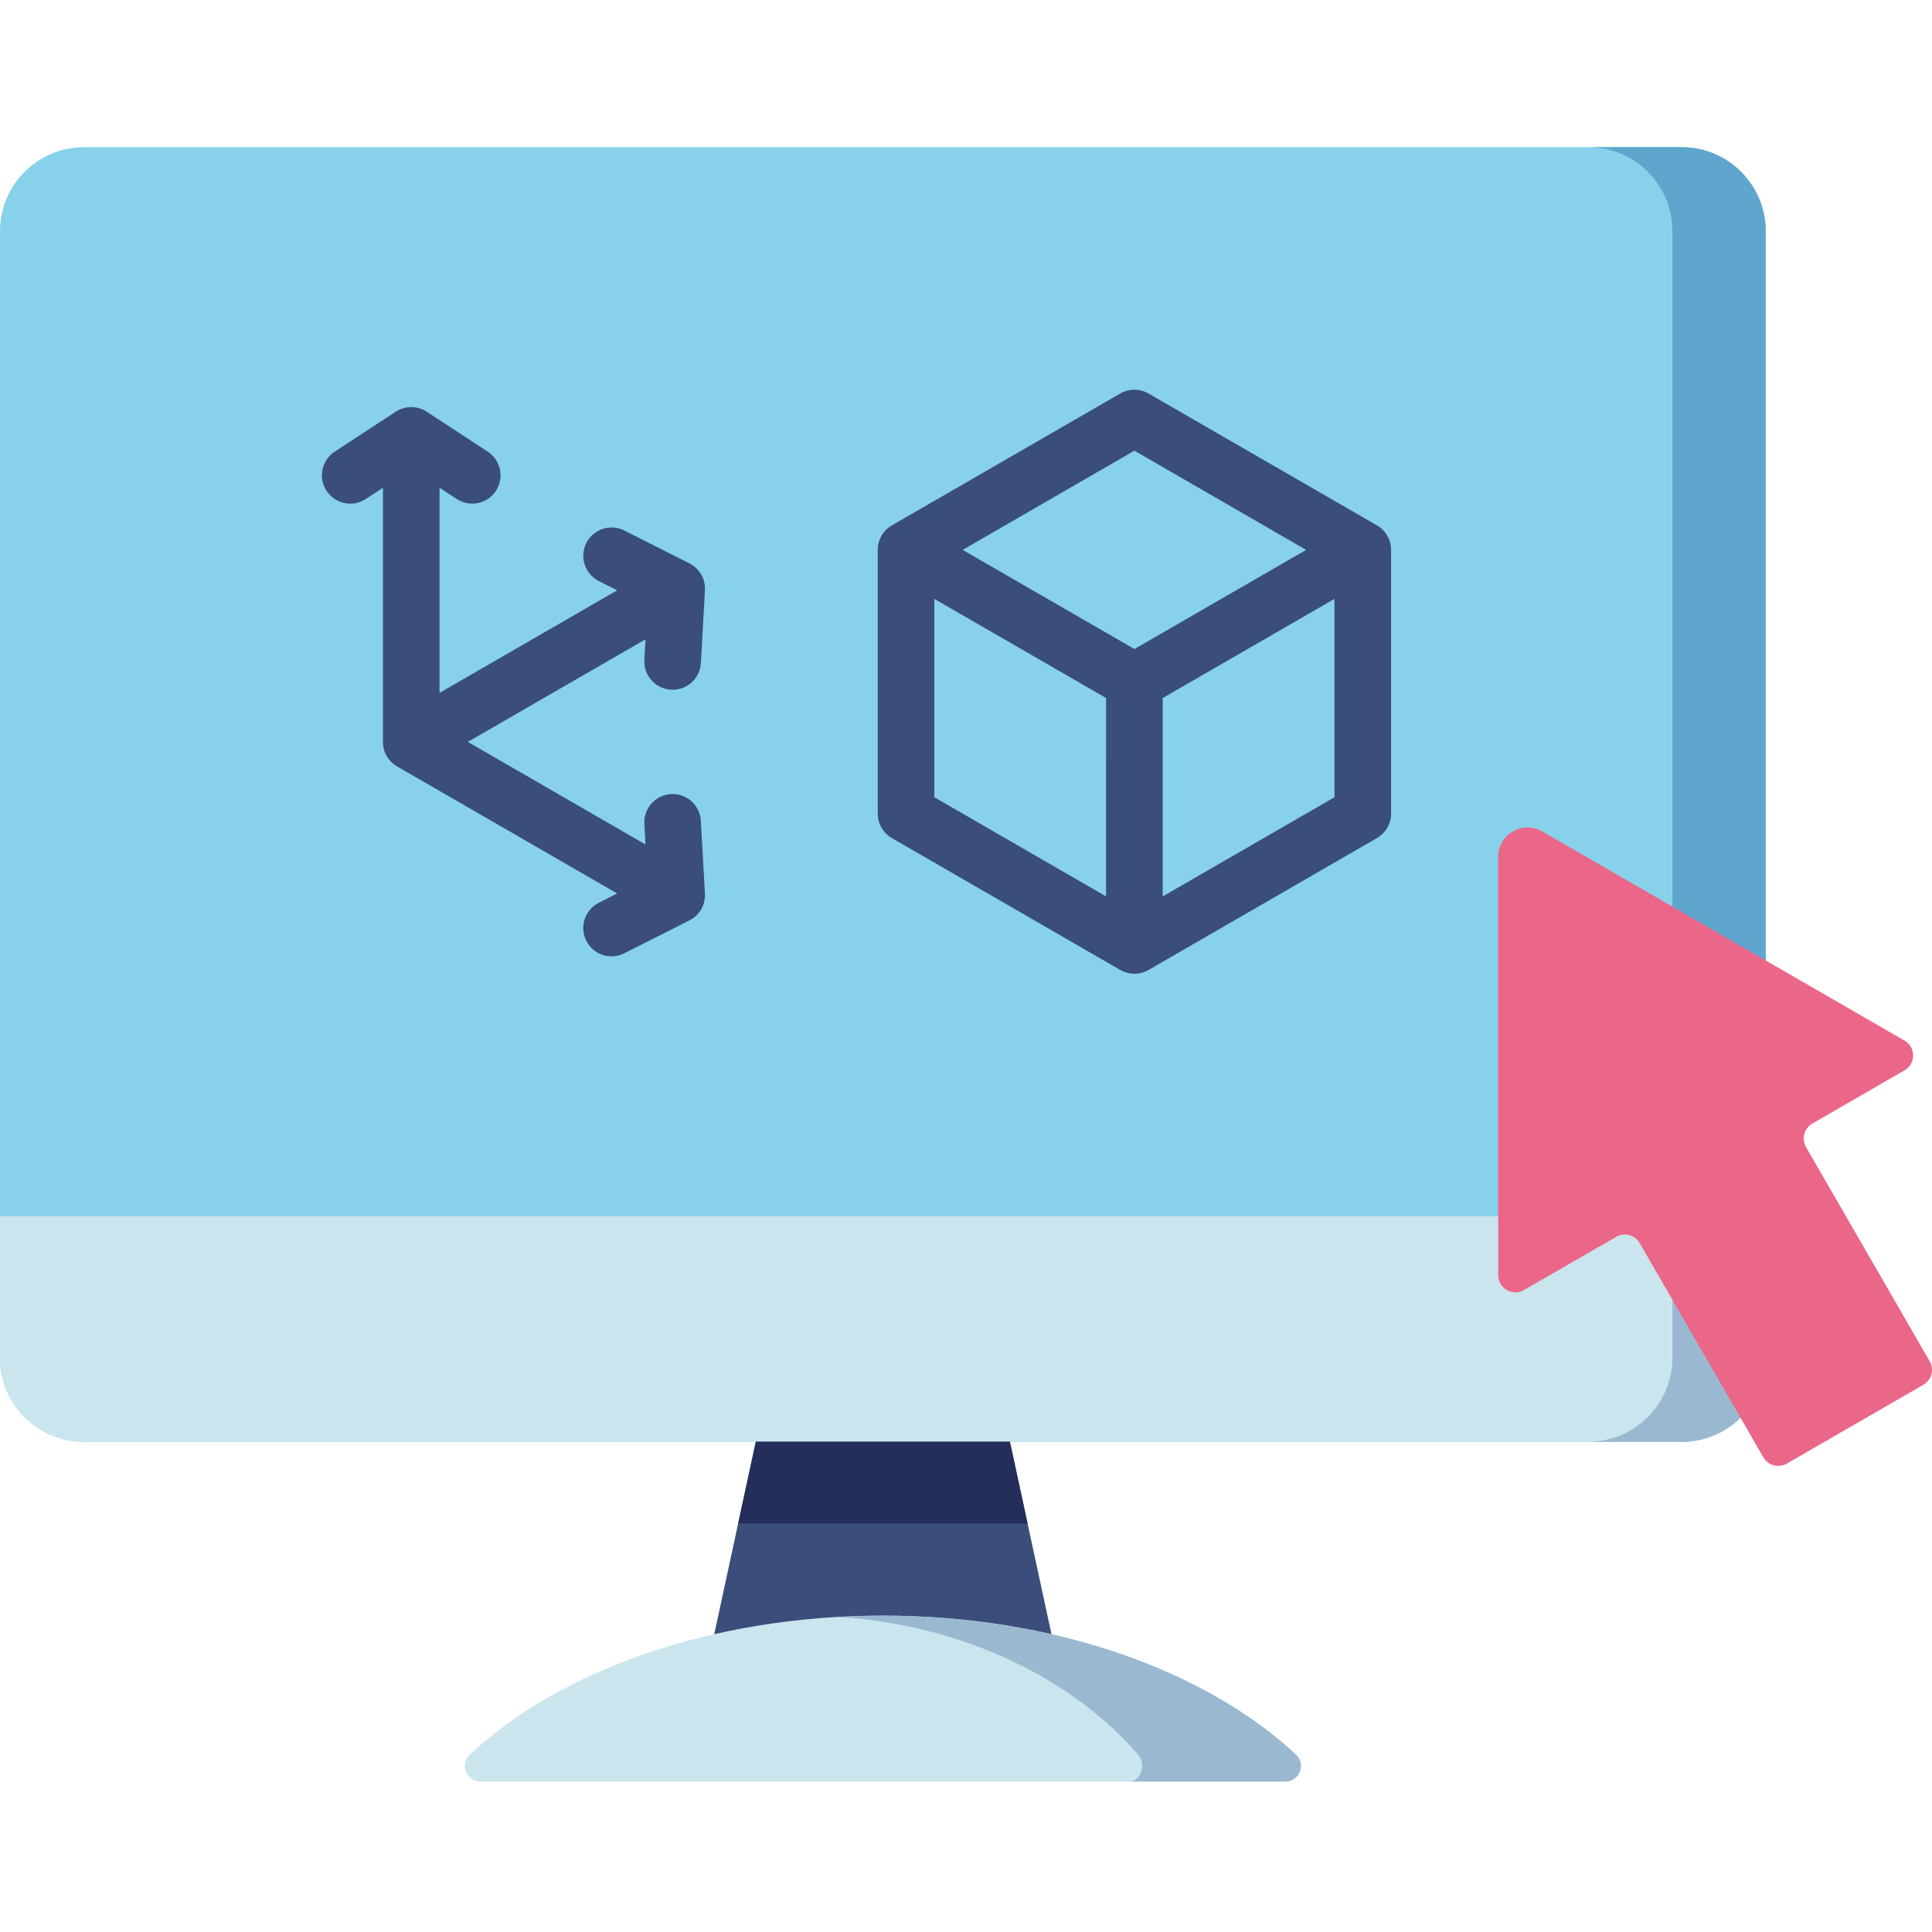 <svg width="48" height="48" fill="none" xmlns="http://www.w3.org/2000/svg">
    <path d="M0 5.746V33.731C0 34.885 0.936 35.821 2.09 35.821H41.779C42.934 35.821 43.869 34.885 43.869 33.731V5.746C43.869 4.592 42.934 3.656 41.779 3.656H2.09C0.936 3.656 0 4.592 0 5.746Z" fill="#87D1EA"/>
    <path d="M41.779 3.656H39.461C40.615 3.656 41.551 4.592 41.551 5.746V33.731C41.551 34.885 40.615 35.821 39.461 35.821H41.779C42.933 35.821 43.869 34.885 43.869 33.731V5.746C43.869 4.592 42.933 3.656 41.779 3.656Z" fill="#5FA6CE"/>
    <path d="M34.561 13.662C34.561 13.41 34.427 13.178 34.209 13.053C34.209 13.053 34.208 13.052 34.208 13.052L28.535 9.777C28.318 9.651 28.05 9.651 27.832 9.777L22.16 13.052C22.159 13.052 22.159 13.053 22.159 13.053C21.941 13.178 21.807 13.41 21.807 13.662L21.807 20.213C21.807 20.464 21.941 20.697 22.158 20.822L27.832 24.098C27.941 24.16 28.062 24.192 28.183 24.192H28.184H28.184C28.305 24.192 28.427 24.16 28.536 24.098L34.209 20.822C34.427 20.697 34.561 20.464 34.561 20.213L34.561 13.662ZM28.184 11.197L32.451 13.662L31.971 13.939L28.184 16.125L24.397 13.939L23.916 13.662L28.184 11.197ZM23.213 19.807V14.879L27.481 17.343L27.48 22.271L23.213 19.807ZM28.887 22.271L28.887 17.343L33.154 14.879L33.155 19.807L28.887 22.271Z" fill="#3A4D7B"/>
    <path d="M16.671 19.729C16.284 19.751 15.987 20.083 16.009 20.471L16.037 20.981L11.623 18.432L16.037 15.884L16.009 16.394C15.987 16.782 16.284 17.114 16.671 17.135C16.685 17.136 16.698 17.137 16.711 17.137C17.081 17.137 17.392 16.847 17.413 16.473L17.514 14.664C17.529 14.385 17.378 14.123 17.129 13.997L15.512 13.181C15.165 13.005 14.742 13.145 14.567 13.491C14.392 13.838 14.531 14.261 14.878 14.436L15.334 14.666L10.92 17.215V12.118L11.348 12.398C11.672 12.611 12.108 12.519 12.321 12.194C12.534 11.869 12.443 11.434 12.118 11.221L10.602 10.229C10.368 10.076 10.066 10.076 9.832 10.229L8.316 11.221C7.991 11.434 7.9 11.869 8.113 12.194C8.248 12.401 8.473 12.513 8.702 12.513C8.834 12.513 8.968 12.475 9.086 12.398L9.514 12.118V18.432C9.514 18.435 9.514 18.437 9.514 18.439C9.514 18.449 9.515 18.458 9.515 18.467C9.516 18.476 9.516 18.485 9.517 18.494C9.517 18.499 9.518 18.505 9.518 18.51C9.52 18.519 9.521 18.528 9.522 18.536C9.523 18.544 9.525 18.552 9.526 18.56C9.527 18.567 9.528 18.573 9.53 18.58C9.531 18.587 9.534 18.595 9.535 18.603C9.537 18.61 9.539 18.618 9.541 18.625C9.543 18.633 9.546 18.641 9.548 18.648C9.55 18.654 9.553 18.661 9.555 18.667C9.557 18.675 9.56 18.682 9.563 18.69C9.566 18.698 9.57 18.706 9.573 18.714C9.576 18.719 9.578 18.724 9.58 18.729C9.584 18.737 9.588 18.745 9.592 18.753C9.596 18.761 9.6 18.77 9.605 18.777C9.606 18.78 9.607 18.782 9.608 18.784C9.609 18.786 9.61 18.787 9.611 18.789C9.616 18.797 9.621 18.805 9.627 18.813C9.632 18.822 9.638 18.831 9.644 18.839C9.65 18.847 9.655 18.854 9.66 18.861C9.662 18.864 9.665 18.867 9.668 18.87C9.673 18.878 9.679 18.884 9.685 18.892C9.694 18.902 9.703 18.911 9.712 18.921C9.715 18.924 9.718 18.928 9.721 18.931C9.726 18.935 9.73 18.939 9.735 18.943C9.743 18.951 9.752 18.959 9.761 18.967C9.768 18.973 9.776 18.979 9.784 18.985C9.789 18.99 9.794 18.994 9.8 18.998C9.804 19.001 9.809 19.005 9.814 19.008C9.825 19.016 9.837 19.024 9.85 19.031C9.855 19.034 9.86 19.038 9.865 19.041L9.869 19.043C9.87 19.044 9.871 19.044 9.872 19.045L15.334 22.198L14.878 22.429C14.531 22.604 14.392 23.027 14.567 23.373C14.691 23.619 14.938 23.76 15.195 23.76C15.302 23.76 15.41 23.735 15.511 23.684L17.128 22.867C17.378 22.741 17.529 22.48 17.514 22.201L17.412 20.392C17.391 20.004 17.058 19.708 16.671 19.729Z" fill="#3A4D7B"/>
    <path d="M0 30.218V33.73C0 34.885 0.936 35.82 2.09 35.82H41.779C42.934 35.82 43.869 34.885 43.869 33.73V30.218H0Z" fill="#CAE5ED"/>
    <path d="M41.551 33.73C41.551 34.885 40.615 35.82 39.461 35.82H41.779C41.818 35.82 41.856 35.819 41.894 35.817C41.958 35.813 42.021 35.807 42.084 35.798C42.123 35.792 42.161 35.786 42.2 35.778C42.234 35.771 42.268 35.763 42.301 35.755C42.377 35.735 42.451 35.711 42.524 35.683C43.215 35.419 43.73 34.8 43.844 34.049C43.85 34.014 43.854 33.979 43.858 33.944C43.865 33.874 43.869 33.803 43.869 33.73V30.218H41.551V33.73Z" fill="#9BB8D1"/>
    <path d="M18.778 35.82L17.553 41.491H26.316L25.091 35.82H18.778Z" fill="#3A4D7B"/>
    <path d="M25.53 37.852L25.091 35.82H18.778L18.339 37.852H25.53Z" fill="#242E5B"/>
    <path d="M11.935 44.262H31.934C32.285 44.262 32.455 43.832 32.198 43.593C29.966 41.509 26.202 40.14 21.935 40.14C17.667 40.14 13.903 41.509 11.671 43.593C11.415 43.832 11.585 44.262 11.935 44.262Z" fill="#CAE5ED"/>
    <path d="M32.198 43.593C29.966 41.509 26.202 40.14 21.934 40.14C21.567 40.14 21.204 40.151 20.845 40.171C23.934 40.382 26.624 41.688 28.277 43.593C28.485 43.832 28.347 44.262 28.063 44.262H31.934C32.284 44.262 32.454 43.832 32.198 43.593Z" fill="#9BB8D1"/>
    <path d="M47.942 33.82L44.87 28.499C44.752 28.295 44.822 28.033 45.026 27.915L47.317 26.593C47.602 26.428 47.602 26.017 47.317 25.853L38.314 20.656C37.829 20.376 37.223 20.726 37.223 21.285L37.223 31.681C37.223 32.01 37.579 32.215 37.864 32.051L40.154 30.728C40.358 30.61 40.62 30.68 40.738 30.885L43.81 36.206C43.928 36.41 44.19 36.48 44.394 36.362L47.786 34.404C47.99 34.286 48.06 34.025 47.942 33.82Z" fill="#EA6789"/>
</svg>
